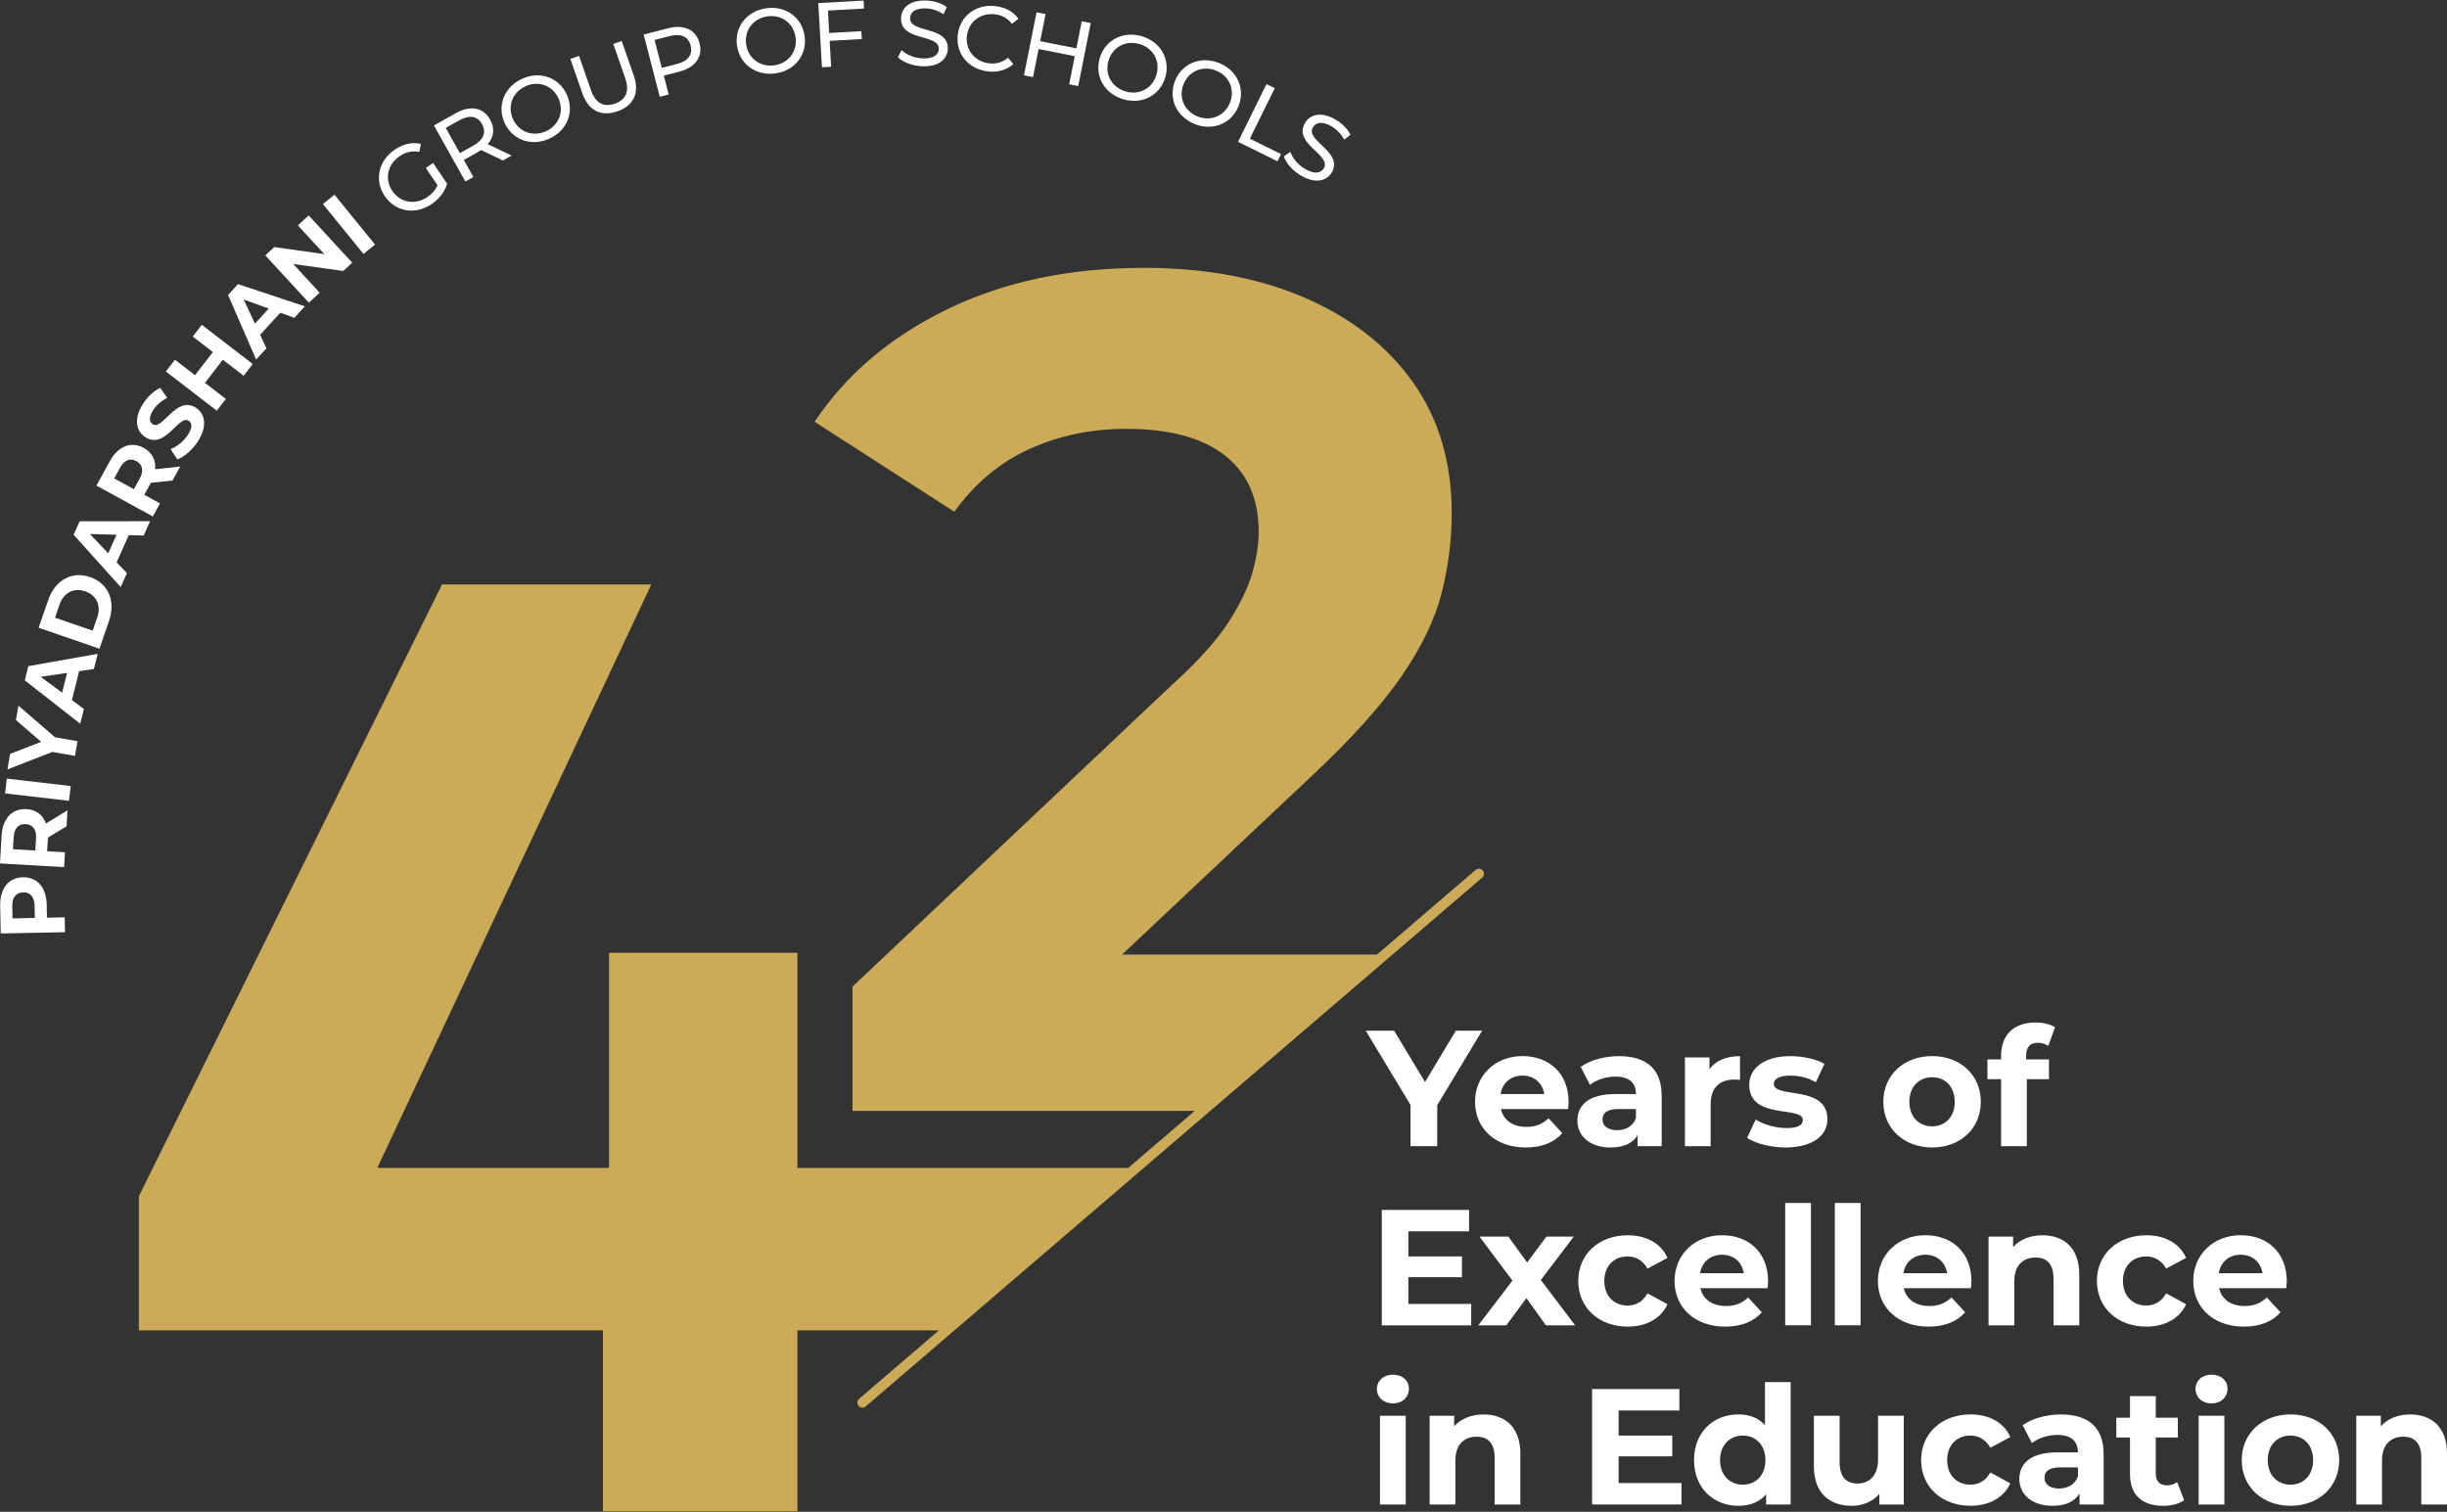 <svg width="212" height="131" viewBox="0 0 212 131" fill="none" xmlns="http://www.w3.org/2000/svg">
<rect x="0" y="0" width="212" height="131" fill="#333333" stroke="none"/>
<g clip-path="url(#clip0_295_1307)">
<path d="M1.986 76.016C3.227 75.992 4.015 76.906 4.047 78.396L4.07 79.518L5.607 79.487L5.63 80.775L0.064 80.885L0.016 78.474C-0.011 76.989 0.741 76.04 1.99 76.016H1.986ZM2.01 77.324C1.399 77.336 1.049 77.742 1.064 78.53L1.084 79.578L3.018 79.538L2.999 78.49C2.983 77.702 2.617 77.312 2.014 77.324H2.01Z" fill="white"/>
<path d="M5.764 71.597L4.152 72.578V72.641L4.082 73.76L5.63 73.85L5.555 75.138L-0.004 74.815L0.138 72.408C0.225 70.923 1.048 70.04 2.297 70.111C3.132 70.159 3.719 70.616 3.987 71.356L5.846 70.214L5.768 71.597H5.764ZM1.186 72.538L1.123 73.586L3.061 73.7L3.124 72.653C3.171 71.865 2.829 71.447 2.226 71.412C1.615 71.376 1.233 71.75 1.19 72.538H1.186Z" fill="white"/>
<path d="M0.441 68.748L0.591 67.468L6.126 68.11L5.977 69.39L0.441 68.748Z" fill="white"/>
<path d="M4.773 63.89L6.716 64.225L6.495 65.494L4.537 65.155L0.645 66.672L0.877 65.325L3.568 64.281L1.381 62.393L1.598 61.148L4.773 63.89Z" fill="white"/>
<path d="M6.856 58.154L6.23 60.664L7.27 61.432L6.951 62.712L2.148 58.954L2.456 57.721L8.464 56.657L8.137 57.969L6.86 58.158L6.856 58.154ZM5.808 58.308L3.527 58.647L5.383 60.022L5.812 58.308H5.808Z" fill="white"/>
<path d="M3.348 54.392L4.175 52C4.77 50.279 6.216 49.455 7.811 50.007C9.407 50.559 10.037 52.095 9.442 53.821L8.615 56.212L3.352 54.396L3.348 54.392ZM8.418 53.533C8.78 52.489 8.39 51.587 7.382 51.24C6.373 50.893 5.514 51.362 5.152 52.406L4.766 53.521L8.028 54.648L8.414 53.533H8.418Z" fill="white"/>
<path d="M11.158 46.363L10.106 48.727L10.996 49.664L10.456 50.87L6.379 46.335L6.899 45.173L13.001 45.165L12.45 46.402L11.158 46.367V46.363ZM10.098 46.335L7.789 46.272L9.377 47.946L10.098 46.331V46.335Z" fill="white"/>
<path d="M14.947 41.64L13.071 41.837L13.04 41.892L12.5 42.877L13.859 43.621L13.241 44.752L8.355 42.077L9.514 39.961C10.227 38.657 11.354 38.212 12.449 38.811C13.181 39.213 13.516 39.879 13.441 40.663L15.612 40.426L14.947 41.64ZM10.4 40.533L9.896 41.455L11.598 42.388L12.102 41.466C12.48 40.777 12.35 40.249 11.818 39.961C11.283 39.666 10.774 39.843 10.396 40.536L10.4 40.533Z" fill="white"/>
<path d="M15.359 39.811L14.784 38.913C15.327 38.704 15.91 38.247 16.273 37.688C16.691 37.046 16.647 36.648 16.36 36.463C15.485 35.895 14.319 39 12.585 37.873C11.79 37.357 11.549 36.285 12.412 34.958C12.794 34.371 13.326 33.862 13.882 33.606L14.484 34.473C13.956 34.745 13.543 35.115 13.275 35.529C12.857 36.171 12.936 36.573 13.232 36.762C14.094 37.322 15.264 34.221 16.978 35.336C17.758 35.844 18.006 36.924 17.136 38.259C16.655 39 15.946 39.603 15.359 39.807V39.811Z" fill="white"/>
<path d="M17.483 28.145L21.896 31.541L21.112 32.562L19.303 31.171L17.759 33.176L19.567 34.567L18.784 35.587L14.371 32.191L15.155 31.171L16.896 32.511L18.441 30.505L16.699 29.166L17.483 28.145Z" fill="white"/>
<path d="M24.28 27.102L22.535 29.013L23.083 30.183L22.192 31.156L19.758 25.562L20.617 24.62L26.412 26.543L25.498 27.539L24.285 27.098L24.28 27.102ZM23.284 26.74L21.113 25.952L22.09 28.044L23.284 26.74Z" fill="white"/>
<path d="M26.743 18.667L30.517 22.764L29.737 23.481L25.403 22.875L27.696 25.364L26.759 26.227L22.984 22.13L23.768 21.409L28.098 22.02L25.805 19.53L26.743 18.667Z" fill="white"/>
<path d="M27.977 17.683L28.977 16.871L32.491 21.193L31.491 22.004L27.977 17.683Z" fill="white"/>
<path d="M36.89 14.55L37.524 14.125L38.738 15.925C38.537 16.627 38.032 17.257 37.386 17.69C35.968 18.648 34.254 18.352 33.333 16.989C32.411 15.626 32.781 13.924 34.211 12.959C34.944 12.466 35.728 12.289 36.465 12.474L36.331 13.16C35.7 13.049 35.153 13.175 34.633 13.53C33.565 14.251 33.297 15.515 33.99 16.544C34.676 17.56 35.96 17.797 37.02 17.079C37.41 16.816 37.713 16.489 37.903 16.051L36.89 14.546V14.55Z" fill="white"/>
<path d="M43.562 13.904L41.679 13.002C41.585 13.065 41.486 13.128 41.384 13.187L40.182 13.861L41.013 15.338L40.32 15.728L37.594 10.87L39.489 9.807C40.749 9.098 41.872 9.306 42.463 10.362C42.885 11.111 42.798 11.871 42.254 12.493L44.323 13.478L43.566 13.904H43.562ZM41.762 10.752C41.372 10.059 40.686 9.925 39.796 10.421L38.618 11.083L39.843 13.27L41.021 12.608C41.908 12.107 42.148 11.445 41.758 10.752H41.762Z" fill="white"/>
<path d="M43.714 10.643C43.041 9.157 43.687 7.53 45.243 6.821C46.787 6.124 48.43 6.707 49.108 8.2C49.785 9.693 49.139 11.312 47.595 12.014C46.035 12.719 44.388 12.128 43.714 10.643ZM48.387 8.531C47.879 7.408 46.661 6.963 45.538 7.471C44.4 7.987 43.935 9.193 44.443 10.316C44.951 11.438 46.169 11.883 47.303 11.371C48.426 10.863 48.895 9.654 48.387 8.531Z" fill="white"/>
<path d="M50.458 8.097L49.414 5.107L50.166 4.843L51.199 7.806C51.605 8.972 52.322 9.311 53.267 8.98C54.212 8.649 54.571 7.936 54.165 6.769L53.133 3.807L53.862 3.551L54.906 6.541C55.438 8.066 54.886 9.161 53.495 9.645C52.113 10.126 50.99 9.618 50.458 8.093V8.097Z" fill="white"/>
<path d="M60.607 3.748C60.911 4.918 60.245 5.847 58.843 6.21L57.511 6.553L57.932 8.188L57.16 8.388L55.766 2.995L57.869 2.451C59.272 2.089 60.304 2.577 60.603 3.752L60.607 3.748ZM59.835 3.948C59.634 3.176 59.008 2.873 58.019 3.125L56.707 3.464L57.334 5.883L58.645 5.544C59.63 5.288 60.036 4.717 59.835 3.945V3.948Z" fill="white"/>
<path d="M63.85 3.941C63.625 2.326 64.705 0.947 66.399 0.714C68.077 0.482 69.487 1.51 69.712 3.133C69.936 4.756 68.857 6.127 67.179 6.36C65.485 6.592 64.074 5.56 63.85 3.945V3.941ZM68.928 3.24C68.759 2.018 67.722 1.246 66.501 1.416C65.264 1.585 64.472 2.609 64.642 3.835C64.811 5.056 65.847 5.828 67.084 5.659C68.305 5.489 69.097 4.465 68.928 3.244V3.24Z" fill="white"/>
<path d="M71.73 0.919L71.84 2.858L74.625 2.7L74.665 3.382L71.879 3.539L72.005 5.785L71.21 5.828L70.894 0.269L74.818 0.049L74.858 0.738L71.73 0.916V0.919Z" fill="white"/>
<path d="M77.793 4.953L78.112 4.343C78.51 4.733 79.207 5.032 79.924 5.06C80.886 5.099 81.315 4.74 81.335 4.256C81.39 2.897 77.982 3.622 78.065 1.553C78.1 0.694 78.794 -0.011 80.259 0.048C80.913 0.072 81.579 0.277 82.028 0.612L81.74 1.238C81.268 0.907 80.724 0.746 80.232 0.726C79.286 0.691 78.865 1.069 78.845 1.557C78.79 2.916 82.198 2.199 82.115 4.244C82.083 5.095 81.37 5.8 79.897 5.741C79.046 5.71 78.222 5.387 77.793 4.957V4.953Z" fill="white"/>
<path d="M82.977 3.026C83.162 1.392 84.545 0.34 86.231 0.529C87.086 0.627 87.795 1.002 88.237 1.628L87.665 2.069C87.291 1.569 86.791 1.305 86.184 1.238C84.935 1.096 83.907 1.892 83.769 3.117C83.631 4.342 84.454 5.347 85.703 5.489C86.31 5.56 86.858 5.402 87.334 5L87.791 5.556C87.22 6.068 86.444 6.285 85.581 6.186C83.907 5.997 82.792 4.661 82.977 3.026Z" fill="white"/>
<path d="M94.498 1.998L93.411 7.458L92.631 7.305L93.115 4.87L89.98 4.248L89.495 6.682L88.715 6.529L89.802 1.068L90.582 1.222L90.117 3.57L93.253 4.192L93.718 1.844L94.498 1.998Z" fill="white"/>
<path d="M95.278 5.032C95.739 3.468 97.291 2.656 98.93 3.141C100.553 3.621 101.415 5.138 100.955 6.706C100.494 8.274 98.941 9.082 97.318 8.601C95.679 8.116 94.817 6.592 95.281 5.028L95.278 5.032ZM100.19 6.481C100.541 5.3 99.91 4.169 98.729 3.818C97.531 3.464 96.388 4.074 96.038 5.256C95.687 6.438 96.318 7.569 97.515 7.923C98.697 8.274 99.84 7.663 100.19 6.481Z" fill="white"/>
<path d="M101.8 7.002C102.407 5.489 104.026 4.824 105.614 5.458C107.186 6.088 107.907 7.676 107.3 9.197C106.693 10.717 105.074 11.375 103.502 10.745C101.915 10.111 101.197 8.515 101.804 6.998L101.8 7.002ZM106.559 8.901C107.016 7.755 106.496 6.573 105.35 6.116C104.192 5.651 102.998 6.151 102.537 7.298C102.08 8.444 102.6 9.626 103.758 10.091C104.905 10.548 106.098 10.048 106.555 8.905L106.559 8.901Z" fill="white"/>
<path d="M109.728 7.293L110.441 7.644L108.282 12.017L110.985 13.352L110.677 13.975L107.258 12.288L109.724 7.293H109.728Z" fill="white"/>
<path d="M111.23 13.553L111.798 13.163C111.967 13.695 112.448 14.282 113.066 14.64C113.902 15.121 114.445 15.007 114.689 14.585C115.371 13.407 112.018 12.462 113.055 10.669C113.484 9.925 114.429 9.625 115.698 10.358C116.261 10.685 116.762 11.174 117.002 11.682L116.454 12.103C116.19 11.591 115.785 11.193 115.359 10.945C114.54 10.472 113.988 10.61 113.744 11.032C113.062 12.21 116.411 13.163 115.387 14.932C114.961 15.669 114 15.96 112.728 15.223C111.991 14.798 111.412 14.132 111.23 13.549V13.553Z" fill="white"/>
<path d="M124.517 95.77V99.316H122.201V95.743L118.328 89.314H120.786L123.458 93.757L126.129 89.314H128.402L124.513 95.77H124.517Z" fill="white"/>
<path d="M135.85 96.101H130.035C130.247 97.059 131.063 97.646 132.237 97.646C133.052 97.646 133.635 97.401 134.167 96.901L135.353 98.186C134.64 99.001 133.568 99.43 132.182 99.43C129.522 99.43 127.793 97.76 127.793 95.471C127.793 93.182 129.55 91.512 131.894 91.512C134.238 91.512 135.897 93.025 135.897 95.499C135.897 95.672 135.869 95.912 135.853 96.097L135.85 96.101ZM130.007 94.801H133.793C133.635 93.828 132.907 93.202 131.906 93.202C130.905 93.202 130.161 93.816 130.007 94.801Z" fill="white"/>
<path d="M143.964 94.927V99.316H141.876V98.359C141.463 99.06 140.663 99.43 139.532 99.43C137.732 99.43 136.66 98.43 136.66 97.102C136.66 95.774 137.617 94.801 139.962 94.801H141.734C141.734 93.844 141.163 93.288 139.962 93.288C139.146 93.288 138.303 93.56 137.748 94.001L136.948 92.445C137.791 91.847 139.036 91.516 140.261 91.516C142.605 91.516 143.96 92.603 143.96 94.931L143.964 94.927ZM141.734 96.885V96.101H140.206C139.162 96.101 138.835 96.487 138.835 97.004C138.835 97.559 139.308 97.933 140.092 97.933C140.836 97.933 141.478 97.591 141.734 96.889V96.885Z" fill="white"/>
<path d="M150.751 91.516V93.572C150.566 93.556 150.424 93.544 150.251 93.544C149.022 93.544 148.206 94.214 148.206 95.688V99.316H145.977V91.63H148.104V92.646C148.648 91.902 149.562 91.516 150.747 91.516H150.751Z" fill="white"/>
<path d="M151.363 98.603L152.108 97.004C152.793 97.445 153.837 97.748 154.779 97.748C155.807 97.748 156.193 97.476 156.193 97.047C156.193 95.79 151.548 97.075 151.548 94.001C151.548 92.544 152.864 91.516 155.106 91.516C156.162 91.516 157.336 91.76 158.065 92.185L157.32 93.773C156.564 93.344 155.807 93.202 155.106 93.202C154.105 93.202 153.676 93.517 153.676 93.915C153.676 95.231 158.321 93.958 158.321 96.988C158.321 98.418 156.993 99.43 154.692 99.43C153.392 99.43 152.076 99.072 151.363 98.603Z" fill="white"/>
<path d="M163.164 95.471C163.164 93.155 164.949 91.512 167.395 91.512C169.842 91.512 171.611 93.155 171.611 95.471C171.611 97.788 169.838 99.43 167.395 99.43C164.953 99.43 163.164 97.788 163.164 95.471ZM169.353 95.471C169.353 94.143 168.51 93.344 167.395 93.344C166.28 93.344 165.421 94.143 165.421 95.471C165.421 96.799 166.28 97.599 167.395 97.599C168.51 97.599 169.353 96.799 169.353 95.471Z" fill="white"/>
<path d="M175.54 91.8H177.514V93.513H175.599V99.316H173.369V93.513H172.184V91.8H173.369V91.457C173.369 89.727 174.425 88.601 176.34 88.601C176.97 88.601 177.624 88.731 178.042 89.014L177.455 90.629C177.211 90.456 176.899 90.358 176.557 90.358C175.899 90.358 175.54 90.716 175.54 91.473V91.8Z" fill="white"/>
<path d="M127.46 112.983V114.843H119.715V104.84H127.275V106.699H122.016V108.87H126.66V110.671H122.016V112.987H127.46V112.983Z" fill="white"/>
<path d="M133.932 114.839L132.246 112.483L130.505 114.839H128.074L131.033 110.966L128.177 107.152H130.678L132.305 109.394L133.976 107.152H136.347L133.491 110.911L136.462 114.839H133.932Z" fill="white"/>
<path d="M136.734 110.997C136.734 108.681 138.519 107.038 141.021 107.038C142.636 107.038 143.908 107.739 144.464 108.996L142.734 109.926C142.321 109.197 141.706 108.87 141.005 108.87C139.874 108.87 138.992 109.654 138.992 110.997C138.992 112.341 139.878 113.125 141.005 113.125C141.706 113.125 142.321 112.81 142.734 112.069L144.464 113.011C143.908 114.24 142.636 114.953 141.021 114.953C138.519 114.953 136.734 113.31 136.734 110.993V110.997Z" fill="white"/>
<path d="M153.135 111.624H147.32C147.533 112.581 148.348 113.168 149.522 113.168C150.338 113.168 150.921 112.924 151.452 112.424L152.638 113.708C151.925 114.523 150.854 114.953 149.467 114.953C146.808 114.953 145.078 113.282 145.078 110.994C145.078 108.705 146.835 107.034 149.179 107.034C151.523 107.034 153.182 108.547 153.182 111.021C153.182 111.194 153.154 111.435 153.139 111.62L153.135 111.624ZM147.292 110.324H151.078C150.921 109.351 150.192 108.724 149.191 108.724C148.19 108.724 147.446 109.339 147.292 110.324Z" fill="white"/>
<path d="M154.664 104.237H156.894V114.839H154.664V104.237Z" fill="white"/>
<path d="M158.965 104.237H161.195V114.839H158.965V104.237Z" fill="white"/>
<path d="M170.752 111.624H164.937C165.15 112.581 165.965 113.168 167.139 113.168C167.955 113.168 168.538 112.924 169.07 112.424L170.255 113.708C169.542 114.523 168.471 114.953 167.084 114.953C164.425 114.953 162.695 113.282 162.695 110.994C162.695 108.705 164.452 107.034 166.796 107.034C169.141 107.034 170.799 108.547 170.799 111.021C170.799 111.194 170.772 111.435 170.756 111.62L170.752 111.624ZM164.909 110.324H168.695C168.538 109.351 167.809 108.724 166.808 108.724C165.808 108.724 165.063 109.339 164.909 110.324Z" fill="white"/>
<path d="M180.141 110.438V114.839H177.911V110.781C177.911 109.536 177.34 108.965 176.355 108.965C175.283 108.965 174.511 109.623 174.511 111.037V114.839H172.281V107.152H174.409V108.055C175.007 107.397 175.91 107.038 176.954 107.038C178.77 107.038 180.141 108.094 180.141 110.438Z" fill="white"/>
<path d="M181.668 110.997C181.668 108.681 183.453 107.038 185.954 107.038C187.57 107.038 188.842 107.739 189.398 108.996L187.668 109.926C187.254 109.197 186.64 108.87 185.939 108.87C184.808 108.87 183.925 109.654 183.925 110.997C183.925 112.341 184.812 113.125 185.939 113.125C186.64 113.125 187.254 112.81 187.668 112.069L189.398 113.011C188.842 114.24 187.57 114.953 185.954 114.953C183.453 114.953 181.668 113.31 181.668 110.993V110.997Z" fill="white"/>
<path d="M198.072 111.624H192.257C192.47 112.581 193.286 113.168 194.46 113.168C195.275 113.168 195.858 112.924 196.39 112.424L197.576 113.708C196.863 114.523 195.791 114.953 194.404 114.953C191.745 114.953 190.016 113.282 190.016 110.994C190.016 108.705 191.773 107.034 194.117 107.034C196.461 107.034 198.119 108.547 198.119 111.021C198.119 111.194 198.092 111.435 198.076 111.62L198.072 111.624ZM192.23 110.324H196.016C195.858 109.351 195.129 108.724 194.129 108.724C193.128 108.724 192.383 109.339 192.23 110.324Z" fill="white"/>
<path d="M119.289 120.362C119.289 119.661 119.845 119.117 120.676 119.117C121.507 119.117 122.063 119.633 122.063 120.319C122.063 121.063 121.507 121.603 120.676 121.603C119.845 121.603 119.289 121.059 119.289 120.358V120.362ZM119.557 122.679H121.787V130.365H119.557V122.679Z" fill="white"/>
<path d="M131.719 125.964V130.365H129.489V126.307C129.489 125.062 128.918 124.491 127.933 124.491C126.861 124.491 126.089 125.149 126.089 126.563V130.365H123.859V122.679H125.987V123.581C126.586 122.923 127.488 122.564 128.532 122.564C130.348 122.564 131.719 123.62 131.719 125.964Z" fill="white"/>
<path d="M145.679 128.506V130.365H137.934V120.362H145.494V122.222H140.234V124.393H144.879V126.193H140.234V128.509H145.679V128.506Z" fill="white"/>
<path d="M155.137 119.763V130.364H153.01V129.478C152.454 130.148 151.639 130.479 150.611 130.479C148.44 130.479 146.766 128.934 146.766 126.519C146.766 124.104 148.436 122.56 150.611 122.56C151.552 122.56 152.356 122.859 152.911 123.49V119.759H155.141L155.137 119.763ZM152.951 126.519C152.951 125.192 152.092 124.392 150.993 124.392C149.894 124.392 149.019 125.192 149.019 126.519C149.019 127.847 149.878 128.647 150.993 128.647C152.108 128.647 152.951 127.847 152.951 126.519Z" fill="white"/>
<path d="M164.937 122.679V130.365H162.822V129.451C162.235 130.121 161.38 130.479 160.434 130.479C158.504 130.479 157.148 129.392 157.148 127.02V122.675H159.378V126.689C159.378 127.974 159.95 128.549 160.934 128.549C161.919 128.549 162.707 127.891 162.707 126.477V122.675H164.937V122.679Z" fill="white"/>
<path d="M166.438 126.52C166.438 124.203 168.222 122.561 170.724 122.561C172.339 122.561 173.612 123.262 174.167 124.519L172.438 125.448C172.024 124.719 171.409 124.392 170.708 124.392C169.577 124.392 168.695 125.176 168.695 126.52C168.695 127.863 169.581 128.647 170.708 128.647C171.409 128.647 172.024 128.332 172.438 127.591L174.167 128.533C173.612 129.762 172.339 130.475 170.724 130.475C168.222 130.475 166.438 128.832 166.438 126.516V126.52Z" fill="white"/>
<path d="M182.253 125.976V130.365H180.165V129.408C179.752 130.109 178.952 130.479 177.821 130.479C176.021 130.479 174.949 129.479 174.949 128.151C174.949 126.823 175.907 125.85 178.251 125.85H180.023C180.023 124.893 179.452 124.337 178.251 124.337C177.435 124.337 176.592 124.609 176.037 125.05L175.237 123.494C176.08 122.895 177.325 122.564 178.55 122.564C180.894 122.564 182.249 123.652 182.249 125.98L182.253 125.976ZM180.027 127.934V127.15H178.499C177.455 127.15 177.128 127.536 177.128 128.052C177.128 128.608 177.601 128.982 178.385 128.982C179.129 128.982 179.771 128.639 180.027 127.938V127.934Z" fill="white"/>
<path d="M189.226 129.994C188.769 130.321 188.095 130.479 187.409 130.479C185.593 130.479 184.537 129.549 184.537 127.721V124.562H183.352V122.848H184.537V120.977H186.767V122.848H188.682V124.562H186.767V127.69C186.767 128.348 187.126 128.706 187.725 128.706C188.052 128.706 188.382 128.608 188.623 128.419L189.222 129.99L189.226 129.994Z" fill="white"/>
<path d="M190.211 120.362C190.211 119.661 190.766 119.117 191.598 119.117C192.429 119.117 192.984 119.633 192.984 120.319C192.984 121.063 192.429 121.603 191.598 121.603C190.766 121.603 190.211 121.059 190.211 120.358V120.362ZM190.483 122.679H192.713V130.365H190.483V122.679Z" fill="white"/>
<path d="M194.215 126.52C194.215 124.203 195.999 122.561 198.446 122.561C200.893 122.561 202.661 124.203 202.661 126.52C202.661 128.836 200.889 130.479 198.446 130.479C196.003 130.479 194.215 128.836 194.215 126.52ZM200.4 126.52C200.4 125.192 199.557 124.392 198.442 124.392C197.327 124.392 196.468 125.192 196.468 126.52C196.468 127.848 197.327 128.647 198.442 128.647C199.557 128.647 200.4 127.848 200.4 126.52Z" fill="white"/>
<path d="M212 125.964V130.365H209.77V126.307C209.77 125.062 209.199 124.491 208.214 124.491C207.143 124.491 206.37 125.149 206.37 126.563V130.365H204.141V122.679H206.268V123.581C206.867 122.923 207.769 122.564 208.813 122.564C210.629 122.564 212 123.62 212 125.964Z" fill="white"/>
<path d="M128.467 75.422C128.31 75.237 128.034 75.217 127.849 75.375L119.296 82.714H97.214L113.769 67.121C117.121 63.973 119.666 61.137 121.415 58.608C123.157 56.078 124.323 53.667 124.902 51.374C125.481 49.086 125.773 46.777 125.773 44.449C125.773 40.072 124.658 36.309 122.44 33.161C120.218 30.014 117.105 27.571 113.103 25.826C109.1 24.081 104.432 23.21 99.097 23.21C92.668 23.21 86.991 24.404 82.066 26.799C77.138 29.194 73.308 32.444 70.574 36.546L82.681 44.342C84.458 41.88 86.628 40.068 89.197 38.902C91.762 37.743 94.547 37.16 97.557 37.16C101.319 37.16 104.176 37.932 106.126 39.469C108.076 41.005 109.049 43.212 109.049 46.087C109.049 47.183 108.86 48.38 108.485 49.68C108.107 50.98 107.406 52.414 106.382 53.99C105.353 55.562 103.746 57.343 101.556 59.325L73.86 85.488V96.259H103.51L97.75 101.199H69.085V82.561H52.767V101.199H32.687L56.427 50.642H38.297L12.031 103.65V115.275H52.239V130.955H69.089V115.275H81.345L74.439 121.201C74.254 121.358 74.234 121.634 74.392 121.819C74.478 121.922 74.601 121.973 74.723 121.973C74.825 121.973 74.924 121.937 75.006 121.866L128.416 76.044C128.601 75.887 128.621 75.611 128.463 75.426L128.467 75.422Z" fill="#CBAB58"/>
</g>
<defs>
<clipPath id="clip0_295_1307">
<rect width="212" height="130.91" fill="white" transform="translate(0 0.045)"/>
</clipPath>
</defs>
</svg>
